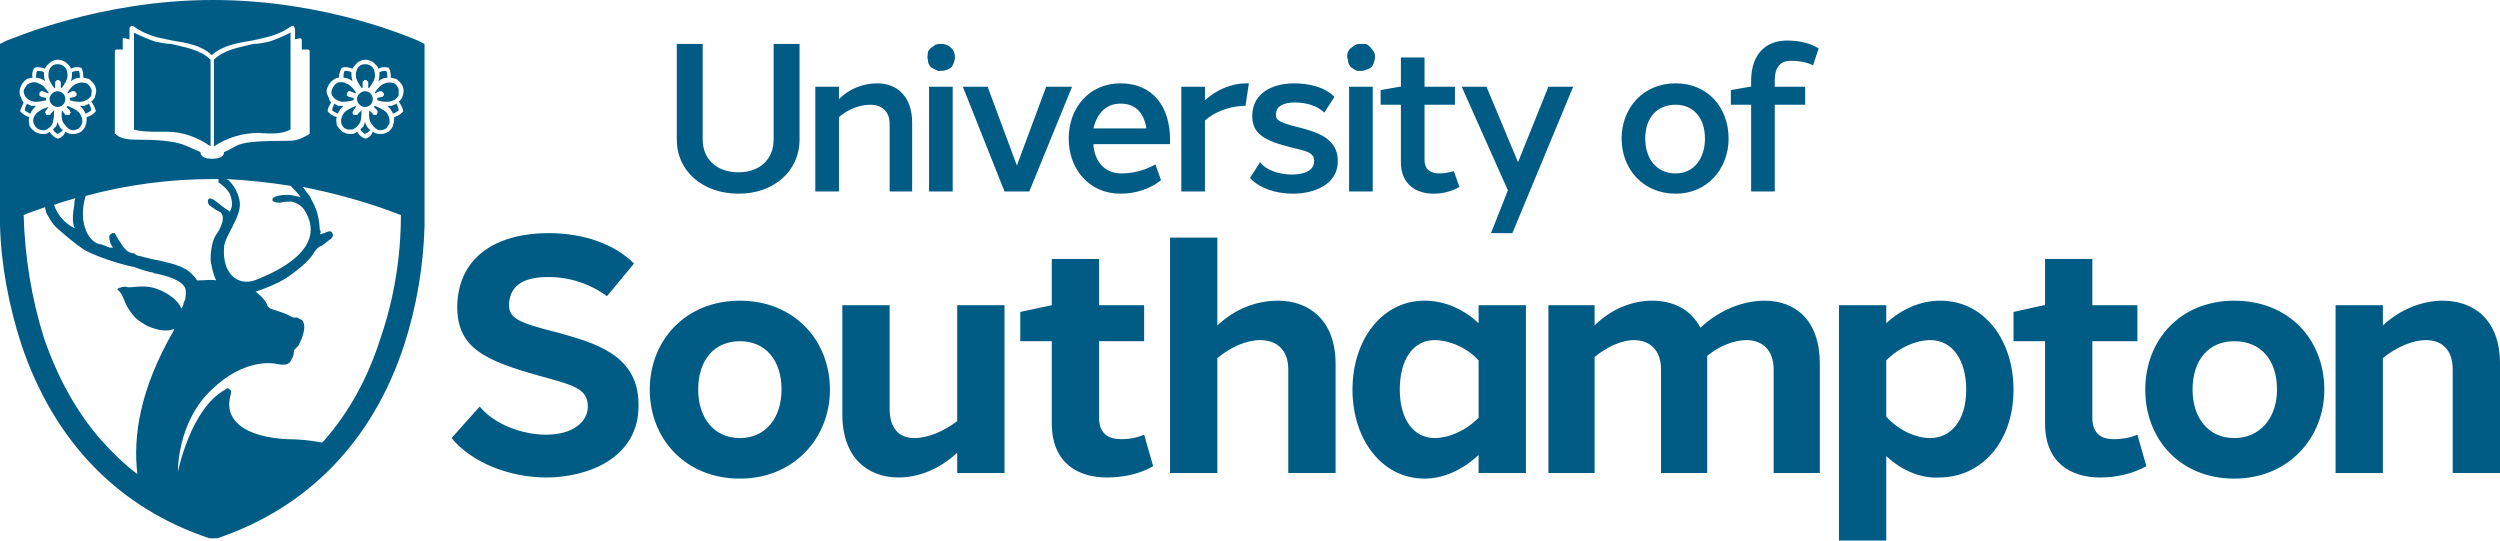 <?xml version="1.0" encoding="utf-8"?>
<svg xmlns="http://www.w3.org/2000/svg" height="48" viewBox="0 0 222 48" width="222">
  <path d="m3.2 9.4h-.4c-.2-.1-.3-.1-.4-.2-.1.2-.2.4-.2.6.1.1.3.2.5.3.1-.3.3-.5.5-.7zm28.1-2.2c-.1-.3-.1-.6-.1-.8-.2-.1-.4-.1-.6-.1-.1.2-.1.4-.1.6.3 0 .5.1.8.3zm.9.6v-.5s0-.1.1-.1c0-.1.1-.1.1-.1.1 0 .2 0 .2.1.1 0 .1.1.1.1v.5h.1c.2-.3.5-.7.5-1.1 0-.6-.3-1-.9-1-.5 0-.8.4-.8 1 0 .4.3.8.5 1.1zm2.2-.9c0-.2 0-.4-.1-.6-.2 0-.4 0-.6.1 0 .2 0 .5-.1.8.3-.2.5-.3.8-.3zm-4.2 2.1c.3.1.8 0 1.2-.1v-.2l-.4-.1c-.1 0-.1-.1-.2-.1v-.2c0-.1 0-.1.1-.1v-.1h.2l.5.2v-.1c-.2-.3-.5-.7-.9-.8-.1-.1-.3-.1-.4-.1-.2 0-.3 0-.4.1-.2.1-.3.3-.4.5s-.1.4 0 .6c.2.3.4.4.7.5zm2.2.5c.4 0 .7-.3.7-.7s-.3-.7-.7-.7c-.3 0-.7.3-.7.7s.4.7.7.7zm2.6-2.1c-.3-.1-.6-.1-.8 0-.4.1-.7.5-.9.8v.1l.4-.2h.2l.2.2v.2c-.1 0-.1 0-.1.1h-.1l-.4.1v.2c.3.1.8.2 1.2.1.3-.1.5-.2.7-.5v-.6c-.1-.2-.2-.4-.4-.5zm2.7-3.5-.6-.3c-.3-.1-8-3.6-18.2-3.6-10.1 0-17.9 3.5-18.3 3.6l-.6.3v16.1c.1 3.6.8 7.2 1.9 10.6 2.9 8.6 8.6 14.5 16.7 17.2h.7c8-2.7 13.8-8.6 16.6-17.2 1.1-3.4 1.7-7 1.8-10.5v-.1zm-27.5.7v-.1l.1-.1h.6v-1h.2l.4.1v-1s0-.1.1-.1v-.1h.2c.7.5 1.4.8 2.1 1 .5.1.9.2 1.4.3 1.2.2 2.6.4 3.5 1.3 1-.9 2.4-1.1 3.6-1.3.5-.1.9-.2 1.3-.3.8-.2 1.5-.5 2.2-1h.2v.1l.1.1v1l.4-.1h.1l.1.1v.9h.6l.1.1v7.4h-.1v.1h-.1c-.5.3-1 .5-1.6.5-5.1 0-4.3.4-5.8 1 0 .4-.4.6-1.1.6-.6 0-1-.2-1-.6-1.5-.6-1.7-1.1-5.8-1.1-1.3 0-1.6-.4-1.6-.4h-.1v-.1h-.1v-.1zm8.5 13.7c.3.2.5.4.8.5.5.3.3 1.1-.2 1.9-.2.2-.6.9-.6 2.4.1.6.2 1.2.5 1.8-.5-.1-1 0-1.5 0h-.2c-.1-.2-.3-.4-.4-.5-.8-.9-2.4-1.1-3.1-1.3-.3 0-1.6-.4-1.8-.4-.1-.1-.2-.1-.3-.2-.2 0-.4-.1-.6-.2-.2-.2-.4-.4-.5-.6-.2-.3-.4-.6-.5-.8 0-.1-.1-.1-.1-.2h-.2c-.1 0-.1.1-.2.1 0 .1-.1.1-.1.2 0 .3.1.6.2.8.1.1.1.2.2.2-.2 0-.4 0-.6-.1-.1-.1-.3-.1-.5-.2-.3 0-1.3-.3-1.6-2.1-.1-.8 0-1.5.2-2.2 3.7-1 7.5-1.5 11.3-1.5h.5v.3c.2.1.8.6 1 1 .4 1 .1 1.4 0 1.6l-.1-.1c-.4-.2-1.3-1-1.4-1-.2-.1-.3-.1-.4 0-.1.2 0 .5.2.6zm1.2 3.6c.1-1 1.5-2.6 1.4-3.9-.1-.8-.5-1.5-1-2l-.2-.1c1.9.1 3.8.3 5.7.6.3.3.6.6.9 1 0 0-.9-.2-1.1-.2-.6 0-1.5.1-1.4.5.1.2.6.2.7.2.3-.1.6-.1 1-.1.4.1.8.3 1.1.7 2.2 3.4-2.3 5.5-4.4 6.3-1.5.5-2.9-.6-2.7-3zm-18-11.9-.1-.1v-.1c.1-.2.2-.5.3-.7-.1-.1-.2-.3-.2-.4-.2-.3-.2-.6-.1-.9s.3-.6.6-.8c.1 0 .3-.1.5-.1-.1-.3 0-.6.1-.8l.1-.1c.3-.1.6 0 .9.1.1-.3.3-.4.5-.6.2-.1.4-.2.6-.2.3 0 .5.1.7.2.2.2.4.3.5.6.2-.1.5-.2.8-.1h.1c.2.3.2.6.2.9.2 0 .3.1.5.1.2.2.5.4.6.8.1.3 0 .6-.1.9-.1.1-.2.3-.3.3.2.3.3.5.4.8v.1l-.1.1c-.2.2-.4.3-.7.4 0 .2 0 .5-.1.7 0 .2-.2.4-.4.6-.2.1-.4.2-.7.2-.2 0-.4 0-.7-.2-.1.3-.3.5-.6.6h-.1c-.3-.1-.5-.3-.7-.6-.2.2-.4.2-.6.2-.3 0-.5-.1-.7-.2-.2-.2-.4-.3-.5-.6 0-.2-.1-.5 0-.7-.3-.1-.5-.2-.7-.4zm4.8 10.3c-.9-.4-1.6-1.2-1.9-2.1.5-.2 1.2-.4 1.9-.6-.1.2-.1.4-.1.6-.3 1.5 0 2.1.1 2.1zm3.8 5.5c.1 0 .1.1.2.2.3.3.3 1.1 1.3 2.2.3.3.7.5 1 .7 1.5.7 2.2.4 2.5.3-.1.1-.1.2-.1.2-3 5.2-3.6 9.4-3.2 12.7-1.2-.9-2.2-1.9-3.2-3-2.2-2.5-3.9-5.6-5.1-9.1-1.1-3.5-1.7-7.2-1.8-10.9.4-.2 1.1-.4 1.9-.7 0 .2.1.3.1.5.3.5.5.9.9 1.3.8.7 1.6 1.4 2.5 2 1.7.9 4.2 1.5 4.4 1.5.2.1 1.4.5 1.7.5.1.1.2.1.3.1.4.1 2.5.5 2.6 1.5 0 .4 0 .8-.2 1.1 0 .2-.1.4-.2.5 0 0-.2-.8-1.6-1.5-1.5-.8-2.7-.3-3.2-.4-.3-.1-.5 0-.8.1-.1.1-.1.1 0 .2zm23.3 4.2c-1.1 3.5-2.8 6.6-5 9.1l-.2.2c-1-.2-2.1-.3-3.1-.3-3.8-.2-5.7-1.7-5-4 0-.1.1-.3-.1-.4-.1-.2-.3-.1-.4 0-3.1 1.7-4.2 7.3-4.2 7.3s-.1-4.4 3-7.3c3-2.9 5.6-2.3 5.7-2.3 1.3.3 1.3-.3 1.4-.4.1-.2.2-.4.2-.7v-.1l.4-.4c.1-.2.9-1.7.3-2.3-.1 0-.2-.1-.4-.2h-.3c-.1 0-.2-.1-.3-.1-.3-.2-.6-.3-.9-.4s-.6-.2-.9-.3c-.1-.1-.3-.2-.3-.4-.3-.6-.9-1-1-1.1.9-.3 1.9-.7 2.7-1.2 2.1-1.4 2.5-2.3 2.5-2.3.2-.3.4-.5.7-.6.3-.2.5-.4.8-.6 0 0 .3-.3.1-.5-.1-.3-.5-.1-.7 0-.1 0-.2.1-.4.1.1-.1.1-.3 0-.4-.1-1.8-.6-2.3-.9-3-.2-.2-.4-.5-.6-.8 3 .6 5.9 1.4 8.7 2.5 0 3.7-.6 7.4-1.8 10.9zm2-20.2v.1l-.1.1c-.2.2-.4.3-.7.4 0 .2 0 .5-.1.7 0 .2-.2.4-.4.6-.2.1-.4.2-.7.2-.2 0-.4 0-.7-.2-.1.3-.3.5-.6.6h-.1c-.3-.1-.5-.3-.7-.6-.2.2-.4.2-.6.2-.3 0-.5-.1-.7-.2-.2-.2-.4-.4-.5-.6 0-.2-.1-.5 0-.7-.3-.1-.5-.2-.7-.4l-.1-.1v-.1c0-.2.2-.5.3-.7-.1-.1-.2-.3-.2-.4-.1-.2-.2-.4-.2-.6s.1-.4.2-.6c.1-.1.2-.3.4-.4.1-.1.3-.2.5-.2 0-.3.1-.6.2-.8l.1-.1c.3-.1.6 0 .9.1.1-.2.3-.4.5-.6.2-.1.4-.2.6-.2.3 0 .5.1.7.2.2.2.4.3.5.6.2-.1.5-.2.8-.1h.1c.2.3.2.6.2.9.2 0 .3.1.5.1.2.2.5.4.6.8.1.3 0 .6-.1.9-.1.1-.2.3-.3.3.2.3.3.5.4.8zm-3.7 0-.3.3c0 .1-.1.1-.2.1h-.2s-.1-.1-.1-.2c0 0 0-.1.1-.2l.2-.3v-.1c-.7.3-1 .5-1.1.7-.3.5-.3.9.1 1.3.1 0 .2.1.3.1h.4c.2-.1.4-.2.6-.5s.2-.8.2-1.2zm-1.6-.4h-.5c-.1-.1-.2-.1-.3-.2-.1.2-.2.4-.2.6.1.1.3.2.5.3.1-.3.3-.5.5-.7zm2.8 0-.1.1.3.3c0 .1.1.2 0 .2 0 .1 0 .2-.1.2h-.1c-.1 0-.2 0-.2-.1l-.3-.3c-.1.8.1 1.1.2 1.2.4.6.8.7 1.3.4.1-.1.1-.2.2-.3s.1-.2.1-.3c0-.3-.1-.5-.2-.7s-.4-.4-1.1-.7zm1.5 0h-.4c.2.2.4.4.5.7.2-.1.4-.2.5-.3 0-.2-.1-.4-.2-.6-.1.1-.3.1-.4.2zm-2.4 1.4c0 .2-.1.3-.1.4l-.3.3c.1.2.3.3.4.4.2-.1.4-.2.5-.4h-.1c-.2-.2-.3-.4-.4-.7zm-24.9-1.4h-.4c.2.2.4.4.5.7.2-.1.4-.2.5-.3 0-.2-.1-.4-.2-.6-.1.1-.3.1-.4.2zm-1.5 0-.1.1.3.3c0 .1.1.2.1.2l-.1.1c0 .1 0 .1-.1.1 0 0-.1.1-.1 0h-.2l-.3-.4c-.1.8.1 1.1.2 1.2.4.6.8.7 1.3.4.4-.4.4-.8.1-1.3-.1-.2-.4-.4-1.1-.7zm-3.1-.4c.3.1.8 0 1.2-.1v-.2l-.4-.1c-.1 0-.1-.1-.2-.1v-.2c0-.1 0-.1.1-.1v-.1h.2l.5.2v-.1c-.2-.3-.5-.7-.9-.8-.1-.1-.3-.1-.4-.1-.2 0-.3.1-.4.1-.2.1-.3.2-.3.3-.1.1-.2.3-.2.4 0 .2.1.3.1.4.2.3.4.4.7.5zm2.2 1.8c0 .2-.1.3-.1.4l-.3.3c.1.2.3.3.4.4.2-.1.4-.2.5-.4h-.1c-.2-.2-.3-.4-.4-.7zm-.3-1-.3.3c0 .1-.1.1-.2.1h-.2s0-.1-.1-.2c0 0 0-.1.1-.2l.2-.3c-.7.2-1 .5-1.1.6-.4.5-.3.9.1 1.3.5.3.9.2 1.3-.3.2-.4.2-.9.2-1.3zm18.2 2c1.1.1 2.1.1 2.8-.3v-8.6c-.6.3-1.3.6-1.9.8-.5.1-.9.2-1.4.2-1.2.3-2.6.5-3.5 1.4v7.7c1.2-.8 2.6-1.2 4-1.2zm-8.7-.1h.6c1.3 0 2.7.5 3.8 1.3v-7.7c-.9-.9-2.3-1.1-3.5-1.4-.4 0-.9-.1-1.4-.2-.6-.2-1.3-.5-1.9-.8v8.6c.6.2 1.5.2 2.4.2zm-9.2-2.2c.4 0 .7-.3.7-.7s-.3-.7-.7-.7c-.3 0-.7.3-.7.7s.4.7.7.7zm-1.1-2.3c-.1-.3-.1-.6-.1-.8-.2-.1-.4-.1-.6-.1-.1.2-.1.4-.1.6.3 0 .5.1.8.3zm.9.6v-.5s0-.1.1-.1c0-.1.1-.1.1-.1.1 0 .2 0 .2.1.1 0 .1.1.1.1v.5h.1c.2-.3.5-.7.5-1.1 0-.6-.3-1-.9-1-.5 0-.8.4-.8 1 0 .4.3.8.5 1.1zm1.5.3h.2c.1 0 .1.1.1.1s.1 0 .1.1v.2c-.1 0-.1 0-.1.1h-.1l-.4.1v.2c.3.1.8.2 1.2.1.3-.1.5-.2.7-.5 0-.2.1-.4 0-.6s-.2-.4-.4-.5c-.3-.1-.6-.1-.8 0-.4.1-.7.5-.9.8v.1zm.7-1.2c0-.2 0-.4-.1-.6-.2 0-.4 0-.6.1 0 .2 0 .5-.1.8.3-.2.5-.3.8-.3zm151.9-1.5c.7 0 1.4.1 2 .4l.5-1.5c-.8-.5-1.8-.7-2.8-.7-1.8 0-3.2 1.1-3.2 3.6v.5h-.1l-1.7.3v1.3h1.8v7.7h2.1v-7.7h2.7v-1.6h-2.7v-.6c0-1.1.5-1.7 1.4-1.7zm-10.2 3.9c1.6 0 2.6 1.2 2.6 3s-1 3.1-2.6 3.1c-1.7 0-2.7-1.3-2.7-3.1s1-3 2.7-3zm0-1.9c-2.9 0-4.8 2.2-4.8 4.9s1.9 4.9 4.8 4.9c2.8 0 4.7-2.2 4.7-4.9s-1.8-4.9-4.7-4.9zm-9.1.3h-2.2l-2.7 6.7-2.8-6.7h-2.2l4.1 9.2-1.5 3.8h1.9zm-10.6 7.5c-.4.1-.8.2-1.3.2-.7 0-1.3-.3-1.3-1.2v-4.9h2.7v-1.6h-2.7v-2.6h-2.1v2.6h-.1l-1.7.3v1.3h1.8v5.1c0 2 1.4 2.8 2.9 2.8.8 0 1.6-.2 2.3-.6zm-7.2-7.5h-2.1v9.3h2.1zm-1.1-3.8c-.2 0-.4 0-.6.2-.2.1-.4.3-.5.5-.1.3-.1.5 0 .7 0 .3.1.5.3.7.2.1.4.3.6.3.3 0 .5 0 .7-.1.3-.1.5-.2.6-.4s.2-.5.2-.7 0-.3-.1-.5c-.1-.1-.2-.3-.3-.4s-.2-.2-.4-.3zm-5.9 3.5c-1.8 0-3.7.8-3.7 2.9 0 1.6 1.1 2.2 3.5 2.8 1.2.3 2 .4 2 1.2s-.8 1.2-2 1.2c-1.1 0-2.3-.4-2.8-1.1l-.9 1.4c.8.9 2.3 1.4 3.8 1.4 1.9 0 4-.8 4-2.9s-2-2.6-3.5-3c-1.6-.4-2-.6-2-1.1 0-.8.7-1.1 1.7-1.1s2 .3 2.6.9l.9-1.4c-.9-.9-2.3-1.2-3.6-1.2zm-4.2 0c-1.4 0-2.7.6-3.7 1.5v-1.2h-2.1v9.3h2.1v-6.3c.9-.8 2.1-1.2 3.3-1.3h.3l.3-2zm-11.2 1.8c1.4 0 2.1.9 2.3 2.2h-4.7c.3-1.3 1.1-2.2 2.4-2.2zm0-1.8c-2.8 0-4.6 2.2-4.6 4.9s1.8 4.9 4.6 4.9c1.3 0 2.6-.4 3.6-1.2l-.5-1.4c-.9.5-1.9.8-3 .8-1.4 0-2.3-.9-2.5-2.4v-.2h6.8v-.4c0-2.9-1.5-5-4.4-5zm-4.3.3h-2.3l-2.6 7-2.6-7h-2.2l3.7 9.3h2.2zm-10.6 0h-2.1v9.3h2.1zm-1-3.8c-.3 0-.5 0-.7.2-.2.1-.4.3-.5.5 0 .3-.1.5 0 .7 0 .3.1.5.3.7l.6.3c.3 0 .5 0 .8-.1.2-.1.4-.2.5-.4s.2-.5.2-.7c0-.3-.1-.7-.4-.9-.2-.2-.5-.3-.8-.3zm-5.7 3.5c-1.3 0-2.5.5-3.4 1.4v-1.1h-2.1v9.3h2.1v-6.6c.9-.8 2-1.1 2.8-1.1.9 0 1.7.5 1.7 1.7v6h2v-6.1c0-2.4-1.4-3.5-3.1-3.5zm-6.9-3.5h-2.3v8.5c0 1.7-1.2 2.9-3.1 2.9-2 0-3.2-1.2-3.2-2.9v-8.5h-2.3v8.5c0 2.8 2.3 4.8 5.5 4.8 3.1 0 5.4-2 5.4-4.8zm145.9 22.8c-1.7 0-3.7.7-5.3 2.2v-1.8h-4.2v14.9h4.2v-10.2c1.2-1 2.7-1.6 3.8-1.6 1.4 0 2.4.8 2.4 2.6v9.2h4.2v-9.7c0-3.9-2.3-5.6-5.1-5.6zm-18.5 3.6c2.4 0 3.8 1.7 3.8 4.3 0 2.5-1.5 4.3-3.8 4.3s-3.7-1.8-3.7-4.3c0-2.6 1.4-4.3 3.7-4.3zm0-3.6c-4.8 0-7.9 3.5-7.9 7.9s3.1 7.9 7.9 7.9 8-3.6 8-7.9c0-4.4-3.1-7.9-8-7.9zm-8.6 11.9c-.7.3-1.4.4-2.1.4-1.1 0-1.9-.5-1.9-1.9v-6.8h4v-3.2h-4v-4.1h-4.2v4.1h-.1l-2.7.6v2.6h2.8v7.3c0 3.5 2.3 4.8 4.9 4.8 1.4 0 2.8-.3 4.1-1zm-18.4.3c-1.2 0-2.7-.6-3.9-1.9v-5c1.2-1.2 2.7-1.8 3.9-1.8 2 0 3.2 1.8 3.2 4.4 0 2.8-1.4 4.3-3.2 4.3zm.9-12.2c-1.7 0-3.4.7-4.8 2v-1.6h-4.2v20.9h4.2v-7.5c1.4 1.3 3.1 2 4.7 1.9 3.7 0 6.6-3.1 6.6-7.8 0-4.4-2.6-7.9-6.5-7.9zm-15.6 0c-1.9 0-4 .8-5.7 2.4-.9-1.7-2.5-2.4-4.3-2.4-1.7 0-3.6.7-5.1 2.2v-1.8h-4.1v14.9h4.1v-10.3c1.1-.9 2.4-1.5 3.5-1.5 1.3 0 2.4.8 2.4 2.6v9.2h4.1v-10.4c1.1-.9 2.4-1.4 3.5-1.4 1.3 0 2.4.8 2.4 2.6v9.2h4.1v-9.7c0-3.9-2.2-5.6-4.9-5.6zm-29.3 12.2c-1.9 0-3.1-1.7-3.1-4.3 0-2.7 1.2-4.4 3.1-4.4 1.2 0 2.8.6 3.9 1.8v5.1c-1.2 1.2-2.7 1.8-3.9 1.8zm8.1-11.8h-4.2v1.6c-1.5-1.4-3.2-2-4.8-2-3.8 0-6.4 3.5-6.4 7.9s2.6 7.9 6.4 7.9c1.6 0 3.3-.7 4.8-2.1v1.6h4.2zm-22-.4c-1.9 0-3.8.7-5.4 2.2v-7.8h-4.2v20.9h4.2v-10.2c1.2-1 2.6-1.6 3.8-1.6 1.4 0 2.5.8 2.5 2.6v9.2h4.2v-9.7c0-3.9-2.4-5.6-5.1-5.6zm-11.9 11.9c-.7.3-1.4.4-2 .4-1.2 0-2-.5-2-1.9v-6.8h4v-3.2h-4v-4.1h-4.2v4.1l-2.8.6v2.6h2.8v7.3c0 3.5 2.3 4.8 4.9 4.8 1.4 0 2.9-.3 4.1-1zm-12.4-11.5h-4.2v10.3c-1.2.9-2.6 1.5-3.8 1.5-1.4 0-2.2-.9-2.2-2.6v-9.2h-4.2v9.7c0 3.9 2.3 5.6 5 5.6 1.7 0 3.6-.7 5.2-2.2v1.8h4.2zm-23.5 3.2c2.3 0 3.7 1.7 3.7 4.3 0 2.5-1.4 4.3-3.7 4.3s-3.7-1.8-3.7-4.3c0-2.6 1.4-4.3 3.7-4.3zm0-3.6c-4.8 0-8 3.5-8 7.9s3.2 7.9 8 7.9 8-3.6 8-7.9c0-4.4-3.2-7.9-8-7.9zm-17-6c-4.2 0-8 1.8-8.1 6.5 0 3.7 2.4 4.8 7.4 6.2 2.9.8 4.2 1.1 4.2 2.7 0 1.4-1.4 2.5-3.7 2.5-2.1 0-4.6-.9-5.9-2.5l-2.5 2.8c1.8 2.2 5.2 3.5 8.4 3.5 3.8 0 8.3-1.8 8.2-6.5 0-4.5-4.1-5.5-7.3-6.4-3.6-.9-4.2-1.3-4.2-2.5.1-1.8 1.5-2.4 3.5-2.4 1.9 0 3.7.6 5.2 1.7l2.4-2.9c-1.7-1.7-4.4-2.7-7.6-2.7" fill="#005b85"/>
</svg>